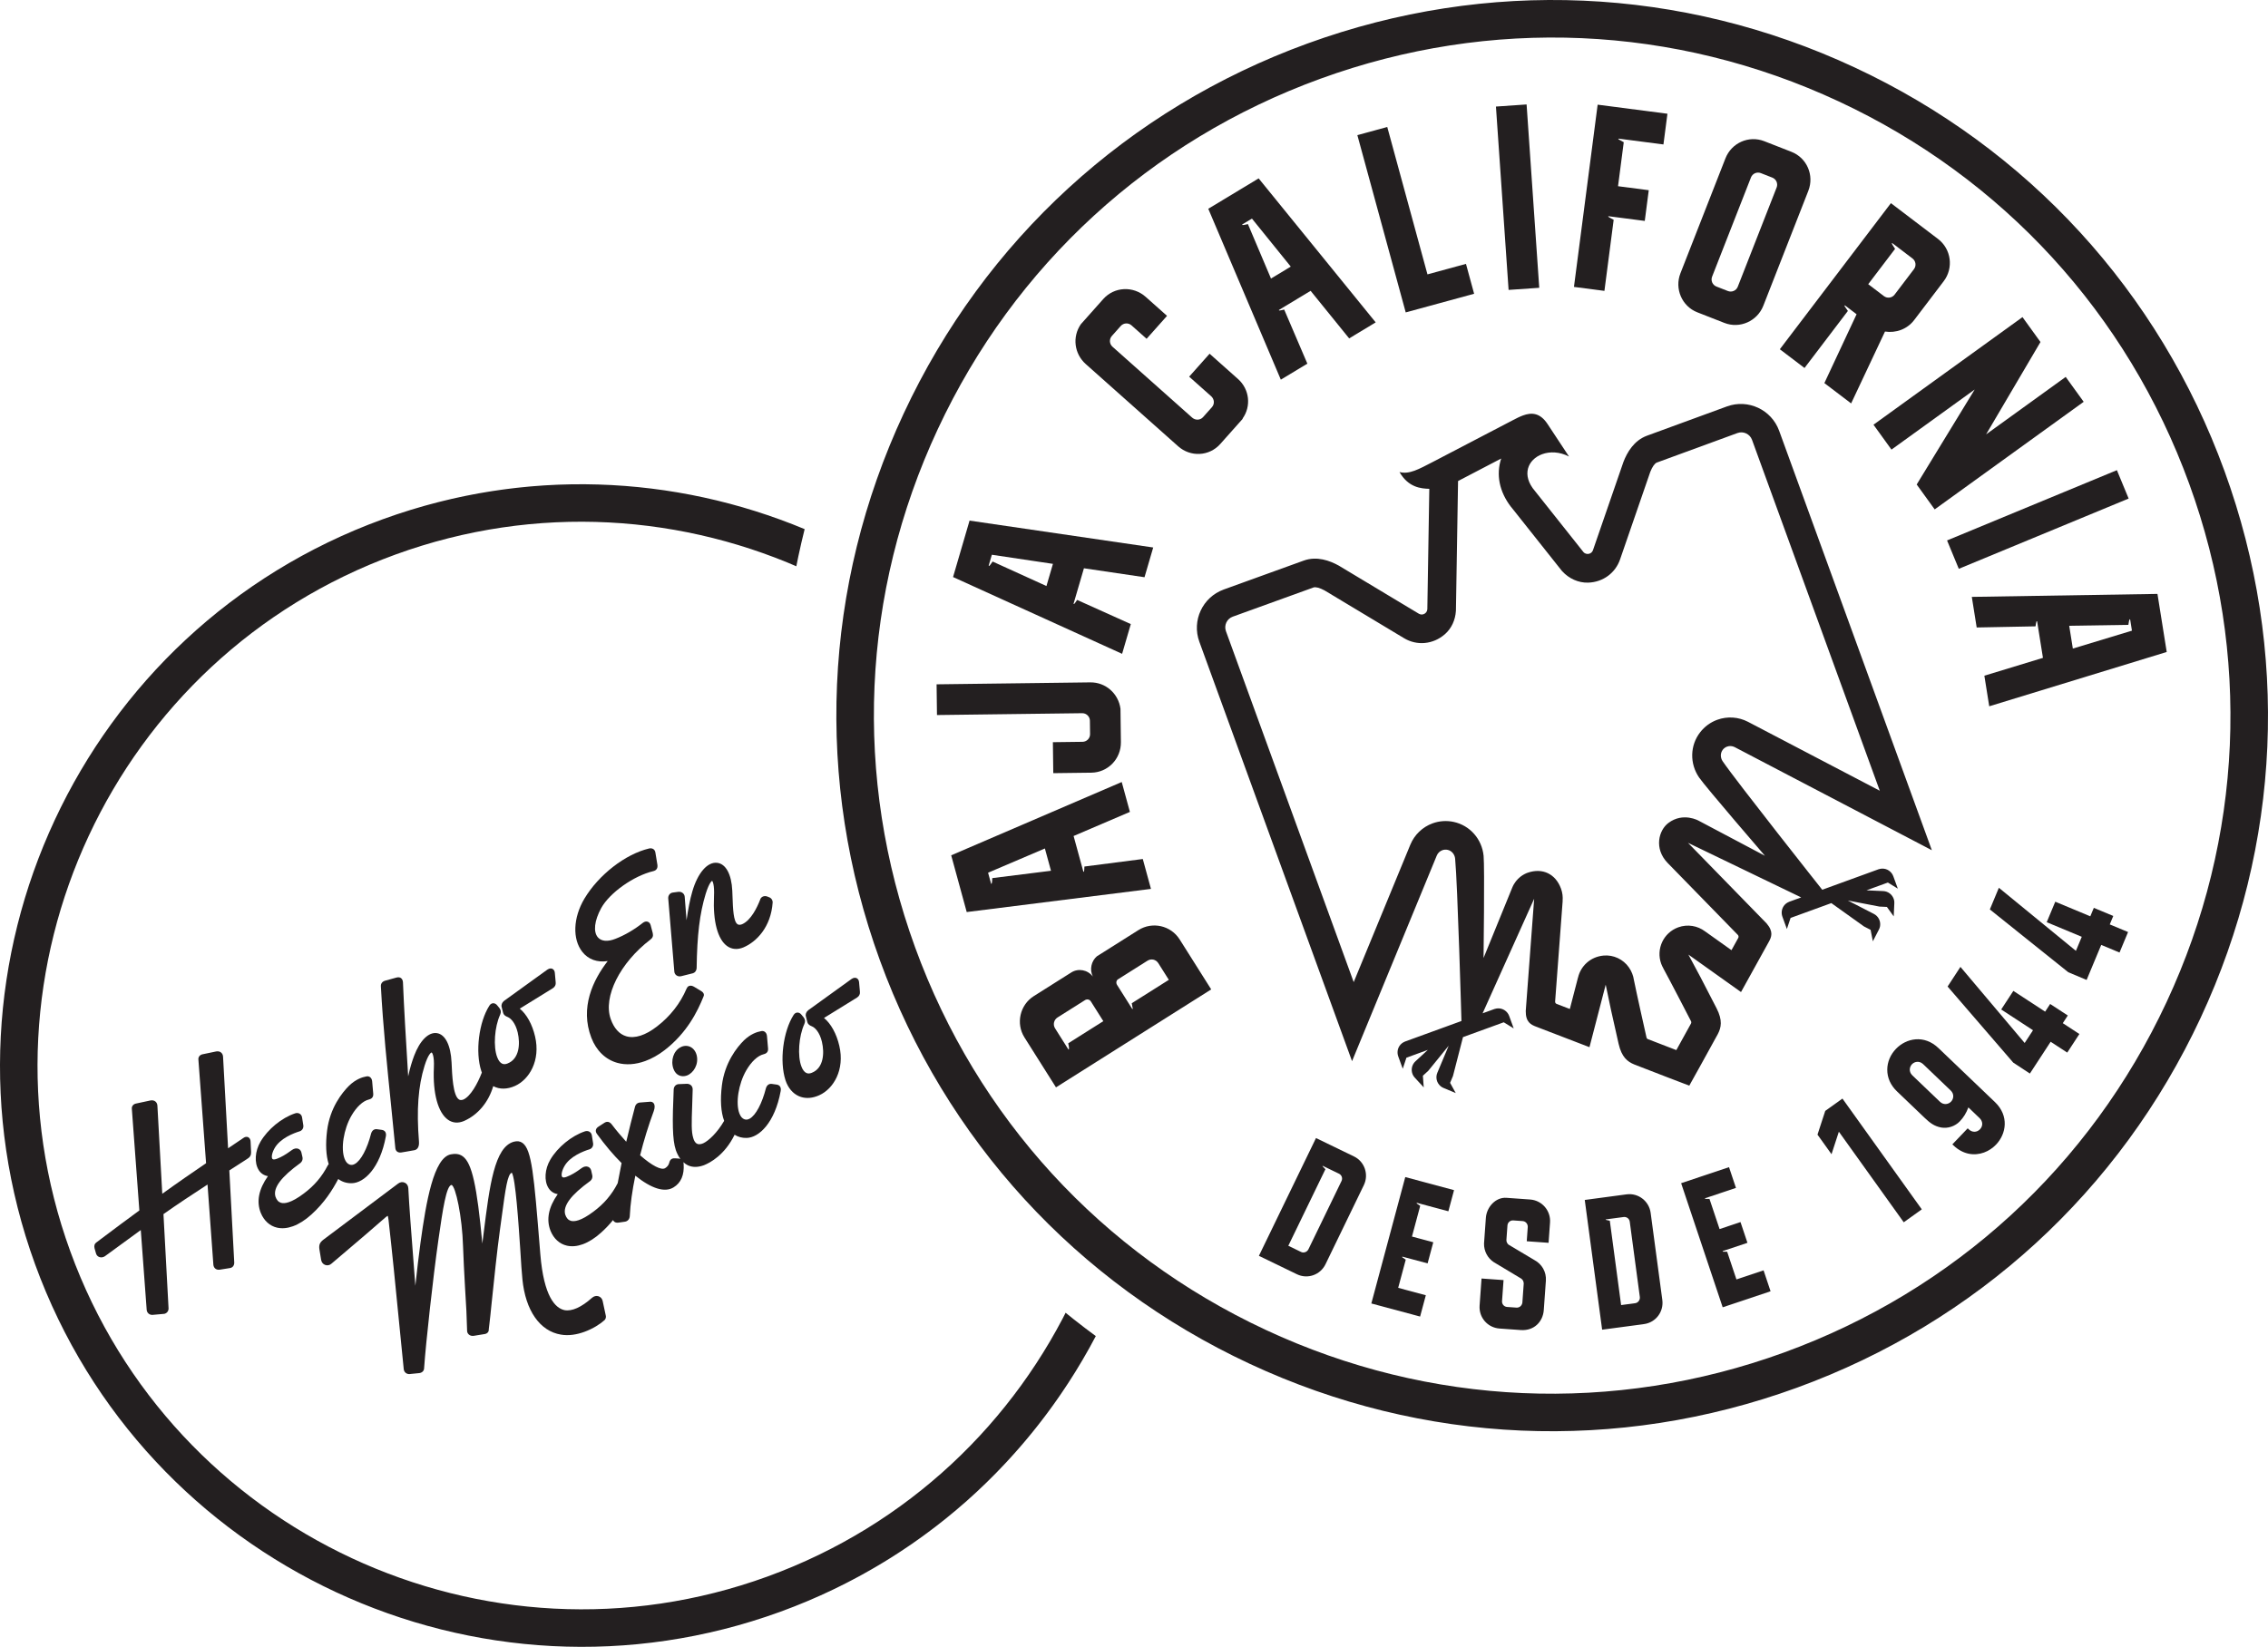 <?xml version="1.0" encoding="UTF-8"?>
<svg id="Layer_1" xmlns="http://www.w3.org/2000/svg" xmlns:xlink="http://www.w3.org/1999/xlink" version="1.1" viewBox="0 0 394.366 286.441">
  <!-- Generator: Adobe Illustrator 29.1.0, SVG Export Plug-In . SVG Version: 2.1.0 Build 142)  -->
  <defs>
    <style>
      .st0 {
        fill: none;
      }

      .st1 {
        fill: #231f20;
      }

      .st2 {
        clip-path: url(#clippath);
      }
    </style>
    <clipPath id="clippath">
      <path class="st0" d="M144.019,170.284c-9.494-26.086-10.377-53.207-4.104-78.25-22.593-9.408-48.627-10.72-73.383-1.71C14.144,109.39-12.964,167.522,6.103,219.909c19.067,52.387,77.198,79.495,129.585,60.429,24.556-8.937,43.559-26.459,54.854-47.948-20.606-15.123-37.126-36.285-46.523-62.106Z"/>
    </clipPath>
  </defs>
  <g>
    <path class="st1" d="M18.274,218.476l.002-.002c1.905-1.402,4.111-3.02,6.204-4.528l1.026,13.877c.042.533.492.917,1.029.876l1.893-.168c.097-.002.191-.02.279-.052.137-.05.261-.134.363-.248.16-.18.245-.412.239-.663l-.885-16.396c2.496-1.761,4.963-3.385,7.662-5.144l1.018,13.977c.035.28.155.508.348.659.194.152.445.214.736.178l1.792-.285c.461-.063.764-.444.753-.953l-.857-16.03,3.142-2.028c.557-.336.66-.72.644-1.196l-.086-1.762c-.001-.363-.155-.658-.412-.789-.246-.125-.546-.082-.815.11-.509.351-1.016.69-1.511,1.021-.4.268-.793.531-1.176.792l-.877-15.95c-.024-.304-.148-.553-.36-.718-.212-.167-.497-.231-.817-.178l-2.368.493c-.499.093-.803.495-.738.957l1.332,17.992c-2.391,1.63-4.957,3.395-7.617,5.317l-.847-15.341c-.024-.304-.148-.553-.36-.719-.212-.166-.497-.23-.818-.177l-2.525.541c-.501.092-.804.495-.738.957l1.304,17.64c-2.084,1.512-4.273,3.158-6.799,5.056l-.671.507c-.305.183-.429.548-.329.994l.247.871c.081.327.289.568.586.676.32.118.706.055,1.008-.162Z"/>
    <path class="st1" d="M44.969,203.485c.374.604.938.976,1.622,1.084-1.612,2.28-2.031,4.43-1.245,6.398.56,1.365,1.571,2.275,2.844,2.564.854.193,1.786.105,2.756-.248,1.038-.378,2.117-1.059,3.182-2.022,2.304-2.077,3.672-4.276,4.69-6.196.67.506,1.476.759,2.353.735,2.135-.045,4.902-2.613,5.924-8.151.06-.339.021-.6-.12-.8-.121-.172-.305-.28-.556-.322l-.811-.114c-.503-.086-.891.166-1.07.709-.691,2.702-1.782,4.745-2.846,5.331-.306.17-.589.208-.867.117-.389-.124-.694-.465-.905-1.012-.695-1.793-.168-5.147,1.173-7.478.895-1.558,2.013-2.592,3.048-2.84.718-.163.784-.681.761-.98l-.19-2.18c-.025-.31-.159-.577-.367-.73-.181-.134-.412-.177-.633-.127-.744.127-1.868.512-3.008,1.61-1.218,1.212-3.335,3.841-3.831,7.836-.287,2.334-.192,4.287.281,5.811-.06.064-.112.135-.158.215-1.01,1.966-2.381,3.572-4.194,4.911-2.187,1.649-3.356,1.779-3.951,1.596-.443-.136-.757-.491-.955-1.073-.447-1.509.974-3.423,4.364-5.868.27-.231.403-.58.346-.932l-.197-.874c-.079-.317-.275-.548-.554-.65-.323-.119-.717-.05-1.055.193-1.156.839-1.82,1.228-2.632,1.543-.395.152-.683.168-.799.036-.2-.228-.121-.977.358-1.835.973-1.766,3.371-2.658,4.357-2.962.453-.134.724-.566.658-1.044l-.215-1.36c-.035-.28-.184-.519-.41-.658-.235-.145-.532-.169-.808-.069-2.335.781-4.744,2.761-6.014,4.928-.966,1.639-1.099,3.657-.324,4.906Z"/>
    <path class="st1" d="M69.023,200.275c.127.109.357.228.73.182l.906-.152c.628-.104,1.159-.193,1.418-.251.038-.009.079-.02.121-.035.322-.117.731-.463.653-1.465-.439-5.547-.139-9.611.972-13.179.613-1.971,1.132-2.326,1.228-2.31.085.015.494.539.391,2.669-.203,4.442.723,7.821,2.475,9.041.804.559,1.751.629,2.757.207,2.433-1.072,4.271-3.268,5.092-6.065,1.101.587,2.43.571,3.796-.042,2.469-1.113,4.457-4.423,3.479-8.592-.485-2.106-1.463-3.873-2.663-4.845l5.733-3.543c.385-.232.571-.616.513-1.038l-.148-1.642c-.026-.332-.183-.589-.429-.704-.152-.071-.466-.144-.884.15l-7.532,5.434c-.365.299-.509.719-.39,1.109l.241.953c.139.454.443.585.792.736.561.22,1.355,1.054,1.744,2.682.47,1.99.292,4.598-1.765,5.401-.343.144-.656.155-.923.038-.354-.155-.657-.547-.878-1.139-.703-1.807-.466-5.252.51-7.378.195-.45.157-.798-.131-1.175l-.351-.428c-.197-.263-.464-.407-.734-.397-.255.011-.486.157-.647.411-1.84,2.872-2.486,8.08-1.411,11.375.031.092.064.181.098.269-.745,1.938-1.973,4.159-3.227,4.704-.404.15-.63.056-.762-.031-1.029-.678-1.179-4.144-1.278-6.439-.138-2.957-1.086-4.859-2.534-5.088-1.453-.231-2.976,1.28-3.979,3.942-.333.9-.697,2.003-1.032,3.575-.385-6.212-.73-12.022-.907-16.383-.032-.406-.207-.611-.348-.712-.137-.098-.377-.194-.752-.098l-2.019.557c-.496.15-.755.517-.717.996.356,6.803,1.117,14.263,1.789,20.845.262,2.571.511,5.003.713,7.183.013.362.165.565.29.671Z"/>
    <path class="st1" d="M120.624,171.599l-.005-.003c-.339-.195-.599-.17-.757-.115-.158.022-.362.184-.494.511-1.103,2.567-2.826,4.765-5.121,6.535-2.015,1.562-3.867,2.155-5.356,1.713-1.207-.358-2.141-1.4-2.703-3.013-1.351-3.841,1.622-9.777,6.915-13.809.393-.301.509-.622.398-1.119l-.361-1.375c-.076-.299-.256-.513-.505-.602-.259-.093-.547-.034-.825.168-1.505,1.198-3.211,2.194-4.809,2.807-1.324.526-2.419.438-3.023-.244-.853-.963-.634-2.926.571-5.124,1.476-2.653,5.624-5.59,9.051-6.41.532-.123.788-.496.716-1.073l-.347-2.122c-.043-.345-.213-.53-.349-.626-.202-.142-.461-.182-.752-.117-4.14.983-8.77,4.574-11.254,8.733-1.959,3.307-2.104,7.022-.362,9.245,1.036,1.322,2.614,1.883,4.42,1.603-2.559,3.299-4.868,8.092-2.842,13.351.86,2.234,2.459,3.779,4.505,4.352,1.499.42,3.174.301,4.862-.314,1.132-.412,2.27-1.047,3.363-1.891,3.904-3.011,5.731-6.755,6.75-9.278.12-.225.221-.659-.438-1.037l-1.248-.749Z"/>
    <path class="st1" d="M133.851,156.11l-.403-.165c-.287-.116-.593-.111-.84.015-.226.115-.387.322-.438.541-.504,1.302-1.584,3.586-3.136,4.256-.337.123-.594.128-.786-0-.72-.478-.799-2.672-.875-4.795-.012-.341-.025-.687-.04-1.036-.134-2.859-1.118-4.674-2.631-4.853-1.687-.201-3.38,1.751-4.312,4.967-.424,1.413-.742,3.168-1.01,5.014l-.323-4.088c-.021-.264-.149-.497-.36-.656-.195-.148-.444-.218-.718-.196l-.999.133c-.469.062-.801.469-.789.982l1.058,12.71c.01.286.137.534.358.699.234.175.542.231.845.153l1.989-.498c.033-.007.066-.017.098-.029.337-.122.576-.466.595-.877.077-5.75.532-9.492,1.57-12.914.656-2.106,1.12-2.26,1.115-2.267.096.051.432.663.332,2.73-.197,4.314.64,7.458,2.297,8.628.804.567,1.789.653,2.828.216,2.262-.964,4.785-3.523,5.079-7.837-.001-.357-.19-.669-.504-.836Z"/>
    <path class="st1" d="M102.947,225.726l-0.0.001c-1.845,1.651-3.507,2.393-4.799,2.146-1.579-.345-3.59-2.315-4.195-9.734l-.108-1.333c-.996-12.277-1.369-16.871-3.001-18.021-.419-.295-.911-.361-1.506-.201-3.36.932-4.205,7.577-5.252,15.991l-.215,1.72c-.944-10.161-1.817-13.958-3.367-15.144-.708-.542-1.493-.485-2.099-.374-2.992.548-4.302,8.22-5.286,15.354-.299,2.178-.616,4.854-.895,7.506-.091-1.186-.182-2.362-.271-3.515-.437-5.66-.815-10.548-.956-13.456-.023-.434-.254-.793-.617-.959-.376-.172-.816-.11-1.171.168l-12.98,9.747c-.607.471-.785.87-.704,1.598l.314,1.921c.069.419.337.748.717.88.374.13.78.043,1.075-.227.868-.74,1.734-1.476,2.587-2.2,2.296-1.949,4.464-3.79,6.293-5.405.327-.289.725-.641.903-.722.035.078.09.268.144.732.624,5.475,1.206,11.404,1.768,17.138.29,2.949.579,5.895.873,8.782.021.26.137.492.328.655.19.162.439.241.705.219l1.692-.17c.476-.065.797-.387.815-.81.31-4.526,1.58-15.958,2.473-22.24l.072-.501c.697-4.854,1.317-9.035,2.218-9.174.722.161,1.87,5.577,2.011,10.69.081,2.295.201,4.485.317,6.603l.028.513c.199,3.003.316,5.458.359,7.484-.013.279.088.531.284.712.215.199.518.29.845.249l1.914-.312c.466-.066.761-.406.724-.789l.104-.898c.122-1.054.252-2.169.356-3.32.476-4.618.983-9.427,1.473-13.023.125-.904.238-1.738.342-2.507.645-4.775.981-7.256,1.728-7.528l.006-.002c.644.927,1.174,8.904,1.462,13.232l.011.159c.121,2.222.271,4.11.369,5.136.529,5.436,3.035,9.038,6.699,9.635,1.367.238,2.801-.016,4.083-.483,1.486-.541,2.767-1.366,3.505-2.04.202-.202.288-.547.211-.793l-.543-2.537c-.089-.396-.359-.702-.722-.819-.379-.121-.796-.023-1.12.265Z"/>
    <path class="st1" d="M118.327,182.156c-1.205.618-1.753,2.304-1.221,3.76.434,1.208,1.472,1.455,2.311,1.163l.008-.003c1.153-.42,2.115-1.942,1.712-3.55-.188-.707-.606-1.23-1.178-1.474-.515-.22-1.108-.182-1.632.105Z"/>
    <path class="st1" d="M132.356,179.348c-.744.129-1.865.515-3.001,1.609-1.218,1.213-3.335,3.843-3.831,7.836-.31,2.527-.178,4.598.392,6.161-1.196,2.067-2.7,3.461-3.608,3.887-.298.136-.728.266-1.092.097-.384-.179-.576-.637-.675-1.005-.345-1.078-.287-2.72-.19-5.439.031-.875.066-1.859.092-2.959.013-.289-.073-.54-.249-.728-.177-.188-.432-.294-.737-.299l-1.413.058c-.49.01-.861.376-.901.897-.243,5.582-.251,8.753.377,10.595.207.598.479,1.103.795,1.527-.093-.035-.191-.065-.307-.076l-.634-.04c-.794-.08-.955.569-1.008.783-.096.389-.338.702-.718.931-.664.402-2.287-.433-4.344-2.242.65-2.594,1.445-5.17,2.365-7.661.22-.611.217-1.091-.009-1.388-.146-.191-.371-.285-.635-.264l-1.682.133c-.469.011-.818.297-.932.761-.461,1.761-1.025,3.915-1.518,6.068-.816-.911-1.708-1.939-2.525-3.027-.492-.643-1.016-.425-1.227-.3l-1.037.672c-.278.167-.443.372-.49.607-.045.224.019.457.189.689,1.417,1.954,2.856,3.658,4.279,5.066-.241,1.179-.468,2.351-.675,3.489l-.023.044c-1.009,1.966-2.38,3.572-4.194,4.911-2.187,1.65-3.355,1.779-3.95,1.596-.443-.136-.756-.491-.955-1.073-.447-1.508.973-3.423,4.364-5.868.27-.231.404-.58.346-.931l-.197-.875c-.079-.316-.276-.548-.554-.651-.323-.119-.715-.048-1.054.193-1.154.838-1.817,1.227-2.632,1.543-.392.158-.683.169-.799.036-.2-.228-.121-.976.358-1.835.972-1.766,3.37-2.659,4.356-2.962.459-.135.724-.566.658-1.044l-.215-1.36c-.035-.28-.184-.519-.41-.658-.235-.144-.532-.169-.808-.07-2.326.781-4.745,2.762-6.014,4.928-.966,1.639-1.099,3.657-.325,4.907.374.604.938.976,1.622,1.084-1.612,2.28-2.031,4.429-1.246,6.398.561,1.365,1.571,2.275,2.845,2.564.854.194,1.786.105,2.756-.248,1.038-.378,2.117-1.059,3.183-2.022.752-.678,1.438-1.399,2.08-2.187.043.109.104.189.162.245.124.121.355.255.756.205l1.117-.16c.521-.065.866-.477.875-1.038.091-1.988.423-4.389.961-6.969,2.815,2.26,5.102,2.972,6.633,2.043,1.302-.785,1.897-2.159,1.768-4.074-.004-.122-.027-.226-.056-.324.244.222.501.416.785.548.804.375,1.73.376,2.76.001.027-.01.054-.02.081-.03,1.028-.412,3.555-1.739,5.292-5.281.615.387,1.317.572,2.091.552,2.136-.045,4.902-2.614,5.923-8.152.06-.339.021-.6-.12-.801-.121-.171-.305-.279-.556-.321l-.81-.113c-.502-.085-.891.165-1.07.709-.691,2.703-1.781,4.745-2.846,5.331-.307.167-.59.207-.868.116-.389-.124-.694-.464-.905-1.011-.695-1.793-.168-5.147,1.173-7.478.895-1.558,2.011-2.593,3.048-2.84.681-.159.789-.617.76-.98l-.19-2.18c-.025-.31-.158-.576-.367-.73-.179-.132-.406-.177-.64-.127Z"/>
    <path class="st1" d="M148.065,170.279l-7.533,5.435c-.366.299-.511.719-.391,1.11l.241.953c.139.454.443.585.792.736.561.22,1.355,1.053,1.744,2.682.47,1.99.292,4.598-1.765,5.4-.343.144-.656.154-.923.038-.354-.155-.657-.547-.878-1.139-.704-1.808-.466-5.253.51-7.378.194-.45.157-.798-.131-1.175l-.351-.428c-.196-.263-.463-.407-.733-.397-.256.009-.486.156-.647.41-1.841,2.872-2.486,8.081-1.411,11.375.437,1.315,1.262,2.295,2.324,2.759.94.412,2.013.413,3.126.008.141-.051.282-.11.425-.173,2.469-1.114,4.457-4.424,3.479-8.592-.485-2.106-1.463-3.873-2.663-4.845l5.733-3.544c.385-.233.571-.616.512-1.038l-.147-1.642c-.026-.333-.183-.589-.43-.704-.152-.07-.468-.145-.883.149Z"/>
  </g>
  <g>
    <path class="st1" d="M312.443,241.372c-31.226,11.365-65.008,9.889-95.124-4.155-30.116-14.044-52.96-38.975-64.325-70.201-11.365-31.226-9.889-65.008,4.155-95.124,14.044-30.116,38.975-52.96,70.2-64.325,31.226-11.365,65.008-9.889,95.124,4.155,30.116,14.044,52.96,38.975,64.325,70.2,11.365,31.226,9.889,65.008-4.154,95.124-14.044,30.116-38.975,52.96-70.2,64.325ZM229.581,13.698c-29.588,10.769-53.212,32.415-66.519,60.952-13.307,28.537-14.706,60.547-3.937,90.136,10.769,29.588,32.416,53.212,60.952,66.52,28.537,13.307,60.547,14.706,90.136,3.937,29.588-10.769,53.212-32.415,66.519-60.952,13.307-28.537,14.705-60.548,3.937-90.136-10.769-29.588-32.415-53.212-60.952-66.519-28.537-13.307-60.547-14.706-90.136-3.937Z"/>
    <path class="st1" d="M178.134,180.44c-1.535-2.433-.771-5.669,1.623-7.181l6.526-4.119c1.197-.755,2.825-.487,3.744.714-.616-1.231-.249-2.705.696-3.517l7.221-4.557c2.432-1.536,5.644-.81,7.181,1.623l5.483,8.688-26.991,17.037-5.484-8.688ZM189.679,174.178c-.243-.386-.699-.423-1.007-.228l-4.788,3.022c-.618.39-.842,1.233-.427,1.889l.828,1.314,1.462,2.316c.074.116.151.067.116-.073.052-.087-.002-.431-.116-.953l6.101-3.851-2.17-3.437ZM201.411,167.529c-.414-.657-1.233-.842-1.889-.427l-5.135,3.242c-.271.171-.37.612-.151.959l2.169,3.437.439.695c.073.115.15.067.116-.073-.024-.039-.079-.382-.168-.866l6.449-4.071-1.829-2.896Z"/>
    <path class="st1" d="M165.397,148.767l29.652-12.749,1.421,5.198-9.79,4.192,1.458,5.329.229.838c.025.088.113.063.133-.036.032-.056.035-.389.06-.821l10.152-1.309,1.421,5.198-32.037,4.028-2.698-9.866ZM182.748,151.453l-1.06-3.875-9.877,4.216.277,1.013.229.837c.035.132.124.108.131-.036.044-.012.068-.445.092-.877l10.208-1.277Z"/>
    <path class="st1" d="M189.516,125.356c-.009-.731-.611-1.317-1.342-1.307l-25.25.32-.068-5.343,26.712-.339c2.695-.035,4.912,1.947,5.264,4.591l.073,5.799c.037,2.922-2.261,5.28-5.138,5.317l-6.621.084-.068-5.387,5.159-.066c.731-.009,1.317-.611,1.307-1.341l-.029-2.329Z"/>
    <path class="st1" d="M168.589,90.55l31.934,4.677-1.512,5.172-10.533-1.558-1.552,5.302-.243.833c-.026.087.062.113.132.039.057-.031.234-.312.481-.668l9.332,4.204-1.512,5.171-29.396-13.354,2.87-9.817ZM181.96,101.93l1.127-3.856-10.621-1.584-.295,1.008-.243.833c-.039.131.049.157.131.038.043.013.291-.343.538-.699l9.363,4.261Z"/>
    <path class="st1" d="M191.825,52.025c1.943-2.183,5.234-2.309,7.383-.397l3.718,3.309-3.552,3.99-2.626-2.337c-.546-.486-1.383-.438-1.869.109l-1.548,1.739c-.485.546-.437,1.383.109,1.869l13.847,12.325c.58.515,1.418.467,1.903-.079l1.548-1.739c.486-.546.437-1.384-.143-1.899l-3.82-3.4,3.552-3.991,4.945,4.402c2.012,1.791,2.314,4.749.788,6.875l.034.03-3.916,4.4c-1.912,2.148-5.17,2.305-7.318.393l-16.063-14.298c-2.012-1.791-2.378-4.745-.856-6.935l3.885-4.366Z"/>
    <path class="st1" d="M218.854,31.024l20.354,25.049-4.613,2.785-6.703-8.274-4.729,2.856-.744.449c-.078.047-.031.125.071.117.063.015.384-.071.807-.166l4.028,9.41-4.612,2.785-12.615-29.723,8.757-5.287ZM221.002,48.45l3.439-2.078-6.75-8.352-.898.543-.743.449c-.117.07-.07.149.071.117.024.039.447-.056.87-.151l4.013,9.473Z"/>
    <path class="st1" d="M241.22,22.086l6.991,25.637,6.696-1.826,1.417,5.198-11.893,3.243-8.409-30.835,5.198-1.417Z"/>
    <path class="st1" d="M262.318,50.426l-2.199-31.891,5.33-.367,2.199,31.89-5.33.368Z"/>
    <path class="st1" d="M289.939,19.781l-.695,5.343-6.837-.888-.905-.118c-.136-.017-.147.073-.018.136.039.051.429.24.858.48l-.994,7.653,5.343.694-.694,5.343-5.343-.693-.905-.118c-.136-.018-.148.073-.018.136.039.051.43.24.858.48l-1.607,12.362-5.298-.689,4.12-31.698,12.135,1.577Z"/>
    <path class="st1" d="M311.502,26.409c2.679,1.049,3.998,4.066,2.933,6.787l-7.824,19.982c-1.048,2.678-4.083,4.04-6.761,2.991l-4.72-1.848c-2.678-1.048-3.981-4.108-2.932-6.787l7.824-19.982c1.065-2.721,4.083-4.04,6.761-2.991l4.719,1.847ZM308.928,32.61c.267-.681-.07-1.45-.75-1.716l-1.998-.783c-.68-.267-1.449.07-1.716.75l-6.759,17.261c-.266.681.07,1.449.75,1.716l1.998.782c.68.266,1.449-.07,1.716-.75l6.758-17.261Z"/>
    <path class="st1" d="M317.226,66.631l5.601-11.973-1.235-.94-.764-.58c-.072-.055-.128.018-.083.109.037.028.253.421.57.834l-7.543,9.924-4.29-3.26,19.314-25.41,8.179,6.217c2.326,1.768,2.743,5.068,1.003,7.358l-5.139,6.761c-1.216,1.599-3.175,2.29-5.072,1.995l-5.888,12.501-4.653-3.537ZM324.852,49.429l2.726,2.072c.582.442,1.413.329,1.856-.253l3.371-4.435c.441-.582.328-1.413-.253-1.855l-3.49-2.653c-.072-.055-.128.018-.083.109.009.065.253.422.542.871l-4.67,6.143Z"/>
    <path class="st1" d="M345.346,75.555l13.843-9.998,3.128,4.33-25.909,18.714-3.128-4.331,10.088-16.523-14.473,10.453-3.127-4.33,25.909-18.714,3.127,4.331-9.458,16.069Z"/>
    <path class="st1" d="M338.559,94l29.532-12.222,2.043,4.936-29.532,12.222-2.042-4.936Z"/>
    <path class="st1" d="M376.754,113.4l-30.86,9.447-.848-5.32,10.187-3.103-.869-5.456-.136-.857c-.015-.09-.105-.076-.136.022-.038.053-.078.383-.149.809l-10.232.197-.847-5.321,32.282-.519,1.609,10.1ZM359.799,108.841l.632,3.968,10.277-3.116-.166-1.037-.137-.856c-.022-.136-.111-.121-.135.021-.045.007-.115.435-.185.862l-10.286.158Z"/>
    <path class="st1" d="M235.443,201.148c1.844.894,2.599,3.139,1.706,4.983l-6.665,13.756c-.907,1.873-3.124,2.642-4.968,1.749l-6.615-3.205,9.927-20.488,6.615,3.205ZM233.27,205.408c.227-.469.031-1.033-.437-1.26l-.966-.468-1.815-.879c-.087-.043-.116.016-.042.088.015.043.221.215.457.474l-6.452,13.317,2.224,1.078c.468.227,1.047.001,1.274-.467l5.757-11.883Z"/>
    <path class="st1" d="M243.122,223.997l4.805,1.29-.995,3.706-8.48-2.276,5.901-21.985,8.48,2.276-.986,3.675-4.805-1.29-.628-.168c-.094-.026-.119.069-.034.125.032.008.289.179.57.388l-1.433,5.339,3.706.995-.987,3.675-3.706-.995-.629-.169c-.094-.026-.119.069-.034.126.031.008.289.179.57.388l-1.315,4.9Z"/>
    <path class="st1" d="M266.06,208.633c2.076.148,3.61,1.953,3.463,3.997l-.252,3.535-3.796-.272.178-2.498c.005-.522-.354-.971-.905-1.01l-1.622-.116c-.519-.037-.971.354-1.007.873l-.179,2.498c-.023.324.118.628.364.841l4.535,2.704c1.255.676,2.071,2.039,1.962,3.564l-.366,5.125c-.142,1.979-1.662,3.631-3.998,3.464l-3.698-.264c-2.076-.149-3.611-1.921-3.463-3.997l.336-4.704,3.828.274-.263,3.665c-.037.519.354.971.874,1.008l1.622.116c.551.04.971-.355,1.04-.871l.236-3.309c-.005-.392-.178-.698-.459-.88l-4.752-2.85c-1.059-.695-1.722-1.916-1.691-3.251l.318-4.444c.137-1.914,1.726-3.626,3.575-3.494l4.12.295Z"/>
    <path class="st1" d="M282.848,207.737c2.031-.272,3.899,1.184,4.171,3.215l2.029,15.149c.276,2.063-1.148,3.927-3.179,4.199l-7.285.975-3.021-22.564,7.285-.976ZM283.386,212.488c-.069-.516-.545-.878-1.06-.809l-1.063.142-1.999.268c-.097.013-.088.077.013.097.036.028.303.058.642.144l1.964,14.666,2.45-.328c.516-.07.874-.576.805-1.092l-1.752-13.088Z"/>
    <path class="st1" d="M301.936,222.534l4.718-1.579,1.217,3.639-8.326,2.787-7.225-21.587,8.326-2.786,1.208,3.607-4.718,1.579-.616.206c-.092.031-.062.124.042.123.03-.01.34-.011.689.009l1.754,5.243,3.639-1.218,1.208,3.608-3.639,1.218-.617.206c-.092.031-.061.123.042.123.031-.011.34-.011.689.01l1.61,4.81Z"/>
    <polygon class="st1" points="317.379 193.22 316.031 197.35 318.469 200.754 319.747 196.84 331.028 212.594 334.166 210.346 320.369 191.079 317.379 193.22"/>
    <path class="st1" d="M337.066,182.295c-2.488-2.38-5.604-1.732-7.397.142-.964,1.007-1.499,2.288-1.506,3.605-.008,1.413.578,2.724,1.694,3.791l4.817,4.608c.948.907,1.682,1.442,2.842,1.667,1.155.215,2.434-.203,3.26-1.066.654-.684,1.113-1.426,1.492-2.428l1.952,1.868c.28.268.441.61.454.963.013.353-.125.699-.388.974-.262.275-.602.427-.956.431-.354.003-.702-.143-.982-.41l-.197-.188-2.669,2.789.197.188c1.683,1.609,3.651,1.834,5.304,1.233.792-.288,1.512-.767,2.093-1.374,1.791-1.872,2.303-5.014-.187-7.396l-9.823-9.396ZM339.257,191.608c-.452.473-1.286.643-1.938.02l-4.794-4.586c-.367-.351-.445-.736-.446-.997-.001-.344.138-.688.38-.94.241-.253.577-.407.922-.421.26-.011.648.049,1.016.401l4.794,4.586c.651.622.519,1.462.066,1.937Z"/>
    <polygon class="st1" points="359.556 176.628 356.485 174.624 355.615 175.958 350.086 172.348 347.975 175.581 353.503 179.192 352.055 181.409 340.886 168.172 338.655 171.59 350.063 184.819 352.962 186.725 356.572 181.196 359.459 183.081 361.57 179.848 358.684 177.963 359.556 176.628"/>
    <polygon class="st1" points="366.852 160.786 367.464 159.316 364.081 157.905 363.468 159.376 357.375 156.837 355.889 160.401 361.984 162.94 360.965 165.384 347.569 154.412 346 158.18 359.63 169.1 362.827 170.444 365.367 164.35 368.549 165.676 370.034 162.112 366.852 160.786"/>
    <path class="st1" d="M299.554,130.41c.201-.26.462-.444.748-.548.429-.156.913-.131,1.333.088l34.281,17.931-26.554-72.959c-1.338-3.675-5.401-5.57-9.076-4.232-5.173,1.884-11.366,4.153-13.923,5.099-2.265.841-3.442,2.914-4.077,4.558l-5.296,15.345c-.103.299-.327.504-.589.6-.351.128-.77.056-1.058-.257l-8.405-10.588c-2.486-2.864-1.229-5.559,1.224-6.452,1.336-.486,3.026-.438,4.66.407-1.353-2.073-2.554-3.888-3.744-5.672-1.327-1.988-2.8-2-4.252-1.472-.6.218-1.196.529-1.777.831-1.857.964-12.98,6.777-13.968,7.288-1.196.617-2.197,1.154-3.109,1.486-.931.339-1.769.464-2.625.24,1.543,2.683,3.721,2.881,5.184,2.919l-.343,20.945c-.027.416-.299.732-.645.857-.262.095-.566.081-.837-.082l-13.934-8.374c-1.544-.851-3.777-1.683-6.052-.872-2.568.919-8.77,3.161-13.944,5.043-3.675,1.338-5.571,5.401-4.233,9.076l26.554,72.959,14.736-35.771c.181-.438.536-.768.965-.924.286-.104.604-.13.925-.061.717.155,1.228.796,1.299,1.526.425,4.361,1.1,28.242,1.1,28.242l-9.853,3.586.002.006c-.759.305-1.301,1.043-1.261,1.973.009.214.061.426.134.627l.77,2.115.641-1.927,3.725-1.356-2.155,1.981c-.613.564-.842,1.475-.474,2.318.085.195.211.371.355.528l1.557,1.694-.148-2.026.953-.876,3.535-4.35-1.977,4.715c-.323.771-.149,1.7.546,2.312.157.138.34.243.533.324l2.122.889-.98-1.779.501-1.194,1.74-6.758,7.088-2.58,1.73,1.064-.776-2.133c-.072-.198-.168-.389-.297-.556-.569-.732-1.456-.948-2.231-.694l-.002-.006-2.102.765,8.964-19.925-1.462,19.52c-.02,1.92.875,2.374,1.805,2.727,2.04.773,9.277,3.568,9.277,3.568l2.821-10.873c.507,2.54,1.234,5.902,2.248,10.303.53,2.3,1.526,3.089,2.734,3.582,2.082.832,9.552,3.679,9.552,3.679,0,0,3.893-6.982,4.953-8.957.608-1.154.865-2.399-.208-4.501-2.053-4.023-3.655-7.066-4.9-9.338l9.149,6.516s3.748-6.792,4.813-8.696c.486-.868.88-1.791-.369-3.249l-13.667-14.014,19.687,9.497-2.13.775.002.006c-.757.304-1.297,1.039-1.263,1.966.008.211.057.419.129.617l.776,2.133.641-1.927,7.088-2.58,5.677,4.059,1.151.593.393,1.993,1.054-2.045c.096-.185.169-.384.2-.591.138-.916-.325-1.739-1.068-2.122l-4.545-2.341,5.504,1.06,1.294.059,1.188,1.647.104-2.298c.01-.213-.007-.428-.068-.632-.261-.882-1.022-1.433-1.853-1.471l-2.925-.132,3.725-1.356,1.73,1.064-.77-2.115c-.073-.201-.17-.397-.3-.567-.567-.738-1.456-.955-2.234-.701l-.002-.006-9.839,3.581s-14.833-18.729-17.31-22.343c-.415-.605-.436-1.425.014-2.004ZM295.44,135.228c1.13,1.649,11.453,13.622,11.453,13.622l-11.517-6.098s-2.691-1.545-5.265.383c-1.696,1.27-2.529,4.438-.18,6.919l.013.01,12.229,12.538c.142.145.173.363.075.541-.358.646-.764,1.38-1.175,2.122l-4.597-3.274c-1.292-.97-3.032-1.292-4.664-.698-2.567.934-3.891,3.773-2.957,6.34.101.277.228.537.37.784l-.007.006c1.16,2.118,4.206,8.005,4.817,9.192.068.133.067.284-.004.415-.59,1.085-1.613,2.933-2.548,4.617-1.8-.69-3.776-1.45-4.94-1.908-.126-.049-.214-.155-.244-.287-.282-1.243-1.722-7.661-2.195-10.022-.108-.737-.386-1.473-.863-2.162-.984-1.419-2.684-2.223-4.404-2.064-2.335.215-3.982,1.851-4.443,3.816l-.008-0-1.42,5.476c-.805-.31-1.599-.615-2.297-.883-.171-.066-.275-.234-.261-.416l1.311-17.499-.01-.003c.062-.7-.019-1.423-.276-2.127-.936-2.572-3.217-3.671-5.802-2.771-.559.195-1.969.852-2.689,2.61-2.29,5.59-4.979,12.218-4.979,12.218,0,0,.204-15.77.009-17.763-.285-2.919-2.373-5.292-5.195-5.903-1.229-.267-2.502-.181-3.679.248-1.743.634-3.149,1.981-3.859,3.694l-9.855,23.922-22.213-61.033c-.373-1.025.155-2.159,1.18-2.531,5.189-1.888,11.46-4.155,14.045-5.08.363-.129,1.073.059,1.904.505l13.846,8.321c2.2,1.322,5.03,1.126,7.12-.717,1.145-1.01,1.786-2.474,1.886-3.997l.008-.119.369-22.504c.941-.492,6.173-3.223,7.5-3.916-.056.171-.108.343-.153.518-.734,2.835.058,5.794,2.229,8.344l8.458,10.655.09.099c1.161,1.264,2.802,2.029,4.517,1.97,2.609-.09,4.728-1.713,5.525-4.024l5.262-15.247c.349-.877.773-1.478,1.14-1.615,2.568-.95,8.83-3.244,14.019-5.134,1.021-.372,2.16.16,2.531,1.181l22.213,61.033-22.917-11.987c-1.65-.86-3.595-.988-5.339-.353-1.179.429-2.21,1.182-2.98,2.178-1.768,2.274-1.844,5.437-.181,7.861Z"/>
  </g>
  <g class="st2">
    <path class="st1" d="M135.688,280.338c-52.387,19.067-110.519-8.042-129.585-60.429s8.042-110.519,60.429-129.585c52.387-19.067,110.519,8.042,129.585,60.429,19.067,52.387-8.042,110.519-60.429,129.585ZM68.763,96.454C19.756,114.29-5.604,168.671,12.233,217.678c17.836,49.007,72.217,74.366,121.224,56.53,49.007-17.836,74.366-72.217,56.53-121.224-17.836-49.007-72.217-74.366-121.224-56.53Z"/>
  </g>
</svg>